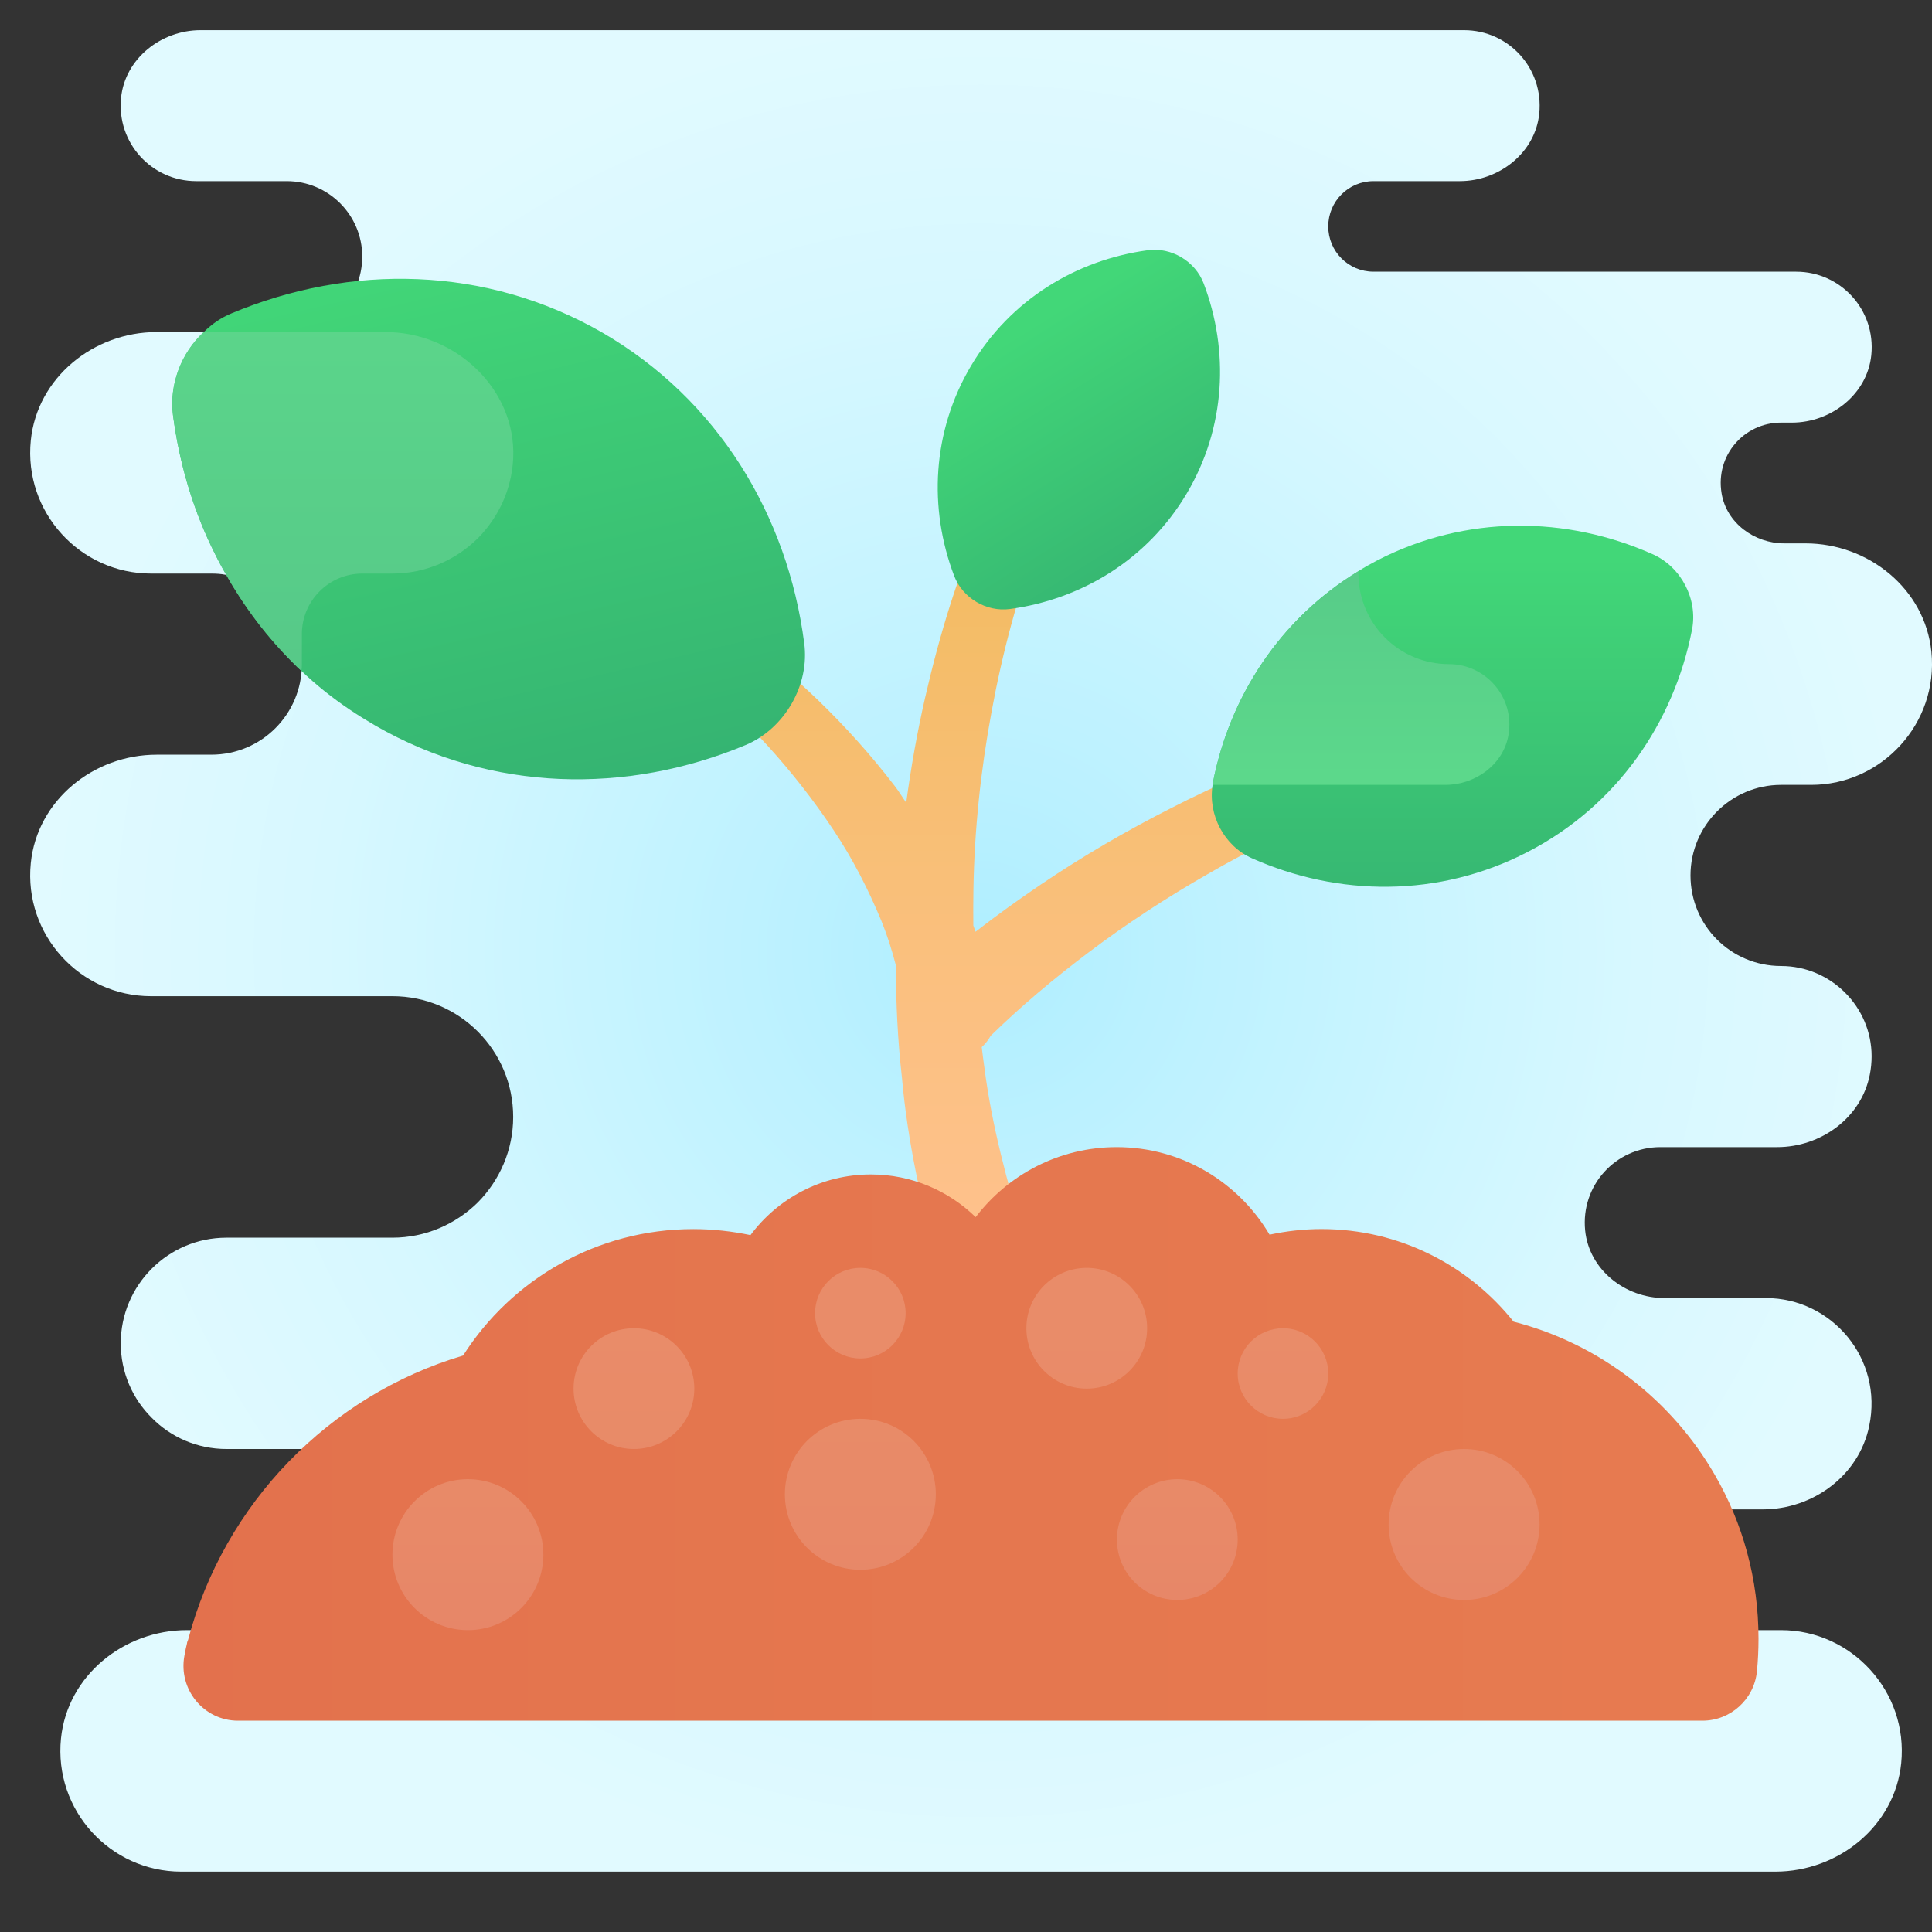 <svg xmlns="http://www.w3.org/2000/svg" viewBox="0 0 64 64"><rect x="0" y="0" width="64" height="64" fill="#333333" stroke="none"/><radialGradient id="w1c4eTmGCEF5UV150W5Tja" cx="32.5" cy="34.5" r="31.004" gradientTransform="matrix(1 0 0 -1 0 66)" gradientUnits="userSpaceOnUse"><stop offset="0" stop-color="#afeeff"/><stop offset=".193" stop-color="#bbf1ff"/><stop offset=".703" stop-color="#d7f8ff"/><stop offset="1" stop-color="#e1faff"/></radialGradient><path fill="url(#w1c4eTmGCEF5UV150W5Tja)" d="M62.98,58.41C62.77,60.49,60.9,62,58.81,62H6c-2.34,0-4.22-2.03-3.98-4.41C2.23,55.51,4.1,54,6.19,54H10c0.83,0,1.58-0.34,2.12-0.88S13,51.83,13,51c0-1.66-1.34-3-3-3H7.5c-0.96,0-1.84-0.39-2.47-1.03C4.39,46.34,4,45.46,4,44.5C4,42.57,5.57,41,7.5,41H13c1.1,0,2.1-0.45,2.83-1.17C16.55,39.1,17,38.1,17,37c0-2.21-1.79-4-4-4H5c-2.34,0-4.22-2.03-3.98-4.41C1.23,26.51,3.1,25,5.19,25H7c1.66,0,3-1.34,3-3c0-0.07,0-0.13-0.01-0.2l-0.01-0.11c-0.01-0.12-0.03-0.24-0.06-0.36l-0.51-1.11c-0.07-0.1-0.15-0.2-0.24-0.29c-0.02-0.02-0.03-0.03-0.05-0.05c-0.01-0.01-0.02-0.02-0.03-0.03c-0.05-0.05-0.11-0.1-0.16-0.14c-0.1-0.09-0.2-0.17-0.31-0.23c-0.12-0.08-0.24-0.15-0.37-0.2c-0.11-0.06-0.23-0.1-0.36-0.14c-0.02-0.01-0.04-0.02-0.07-0.02c-0.11-0.04-0.23-0.06-0.35-0.08C7.32,19.01,7.16,19,7,19H5c-2.34,0-4.22-2.03-3.98-4.41C1.23,12.51,3.1,11,5.19,11H9.5c0.69,0,1.32-0.28,1.77-0.73C11.72,9.82,12,9.19,12,8.5C12,7.12,10.88,6,9.5,6h-3C5.03,6,3.86,4.74,4.01,3.24C4.14,1.94,5.34,1,6.64,1H48.5c1.47,0,2.64,1.26,2.49,2.76C50.86,5.06,49.66,6,48.36,6H45.5C44.67,6,44,6.67,44,7.5S44.67,9,45.5,9h14c1.47,0,2.64,1.26,2.49,2.76c-0.13,1.3-1.33,2.24-2.63,2.24H59c-1.22,0-2.18,1.08-1.97,2.34c0.16,0.98,1.08,1.66,2.08,1.66h0.7c2.09,0,3.96,1.51,4.17,3.59C64.22,23.97,62.33,26,60,26h-1c-0.83,0-1.58,0.34-2.12,0.88S56,28.17,56,29c0,1.66,1.34,3,3,3c1.65,0,3,1.35,3,2.99c0,0.2-0.02,0.41-0.06,0.61c-0.28,1.43-1.62,2.4-3.07,2.4H55c-1.47,0-2.64,1.26-2.49,2.76c0.13,1.3,1.32,2.24,2.63,2.24h3.36c2.17,0,3.89,2,3.42,4.24C61.58,48.88,60.06,50,58.39,50H55c-1.1,0-2,0.9-2,2c0,0.55,0.22,1.05,0.59,1.41C53.95,53.78,54.45,54,55,54h4C61.33,54,63.22,56.03,62.98,58.41z"/><radialGradient id="w1c4eTmGCEF5UV150W5Tjb" cx="9.06" cy="46.94" r=".539" gradientTransform="matrix(1 0 0 -1 0 66)" gradientUnits="userSpaceOnUse"><stop offset="0" stop-color="#aaedff"/><stop offset=".331" stop-color="#c1f2ff"/><stop offset=".738" stop-color="#d7f7ff"/><stop offset="1" stop-color="#dff9ff"/></radialGradient><path fill="url(#w1c4eTmGCEF5UV150W5Tjb)" d="M9.82,19.12C9.35,19.03,8.83,19,8.3,19H9C9.29,19,9.56,19.04,9.82,19.12z"/><linearGradient id="w1c4eTmGCEF5UV150W5Tjc" x1="36.003" x2="36.003" y1="50.434" y2="23.09" gradientTransform="matrix(1 0 0 -1 0 66)" gradientUnits="userSpaceOnUse"><stop offset="0" stop-color="#f1bb5d"/><stop offset=".633" stop-color="#fbc080"/><stop offset="1" stop-color="#ffc28f"/></linearGradient><path fill="url(#w1c4eTmGCEF5UV150W5Tjc)" d="M49.479,24.304c-0.108-0.542-0.634-0.893-1.175-0.785c-1.644,0.328-3.29,0.703-4.867,1.277c-1.589,0.542-3.136,1.2-4.627,1.966c-1.495,0.757-2.947,1.602-4.337,2.543c-0.741,0.502-1.453,1.014-2.157,1.56c-0.024-0.068-0.048-0.136-0.073-0.205c-0.003-0.396-0.005-0.793,0.003-1.19c0.031-1.972,0.24-3.946,0.601-5.893c0.354-1.932,0.872-3.905,1.563-5.665l0.024-0.062c0.194-0.496-0.036-1.061-0.528-1.277c-0.505-0.222-1.095,0.007-1.317,0.512c-0.884,2.004-1.473,3.978-1.946,6.037c-0.261,1.145-0.467,2.303-0.623,3.468c-0.127-0.178-0.24-0.37-0.373-0.543c-0.793-1.034-1.658-1.997-2.583-2.887c-0.937-0.894-1.883-1.704-2.983-2.476c-0.426-0.297-1.019-0.22-1.351,0.19c-0.347,0.429-0.28,1.059,0.149,1.406l0.039,0.032c0.87,0.703,1.75,1.555,2.535,2.418c0.791,0.873,1.514,1.799,2.156,2.764c0.645,0.964,1.164,1.988,1.594,3.026c0.194,0.479,0.346,0.965,0.473,1.454c0.003,1.239,0.06,2.479,0.201,3.714c0.184,2.114,0.655,4.191,1.19,6.25c0.004,0.017,0.011,0.04,0.016,0.056c0.239,0.793,1.076,1.243,1.87,1.004s1.243-1.077,1.004-1.87l-0.022-0.072c-0.562-1.866-1.08-3.76-1.328-5.708c-0.034-0.22-0.057-0.441-0.086-0.661c0.12-0.109,0.219-0.236,0.298-0.377c0.973-0.952,2.107-1.909,3.248-2.765c1.251-0.945,2.569-1.805,3.93-2.584c1.358-0.789,2.771-1.478,4.227-2.059c1.446-0.614,2.956-1.037,4.474-1.424l0.053-0.013C49.259,25.336,49.583,24.827,49.479,24.304z"/><linearGradient id="w1c4eTmGCEF5UV150W5Tjd" x1="-161.073" x2="-161.073" y1="-97.122" y2="-107.442" gradientTransform="scale(1 -1) rotate(31.83 -214.647 287.543)" gradientUnits="userSpaceOnUse"><stop offset="0" stop-color="#42d778"/><stop offset=".996" stop-color="#34b171"/></linearGradient><path fill="url(#w1c4eTmGCEF5UV150W5Tjd)" d="M39.873,9.389c-0.279-0.736-1.07-1.206-1.85-1.1c-2.366,0.32-4.551,1.636-5.851,3.82c-1.3,2.185-1.414,4.733-0.565,6.965c0.279,0.736,1.07,1.206,1.85,1.1c2.366-0.32,4.551-1.636,5.851-3.82C40.607,14.17,40.721,11.621,39.873,9.389z"/><linearGradient id="w1c4eTmGCEF5UV150W5Tje" x1="6.077" x2="58.253" y1="18.5" y2="18.5" gradientTransform="matrix(1 0 0 -1 0 66)" gradientUnits="userSpaceOnUse"><stop offset="0" stop-color="#e3714d"/><stop offset=".25" stop-color="#e4754e"/><stop offset="1" stop-color="#e77b50"/></linearGradient><path fill="url(#w1c4eTmGCEF5UV150W5Tje)" d="M56.806,48.857c-1.429-2.479-3.818-4.342-6.667-5.075c-1.492-1.868-3.785-3.068-6.361-3.068c-0.591,0-1.167,0.067-1.722,0.186c-1.023-1.733-2.905-2.9-5.064-2.9c-1.907,0-3.597,0.912-4.672,2.319c-0.897-0.874-2.12-1.414-3.471-1.414c-1.635,0-3.081,0.792-3.988,2.009c-0.001,0-0.001,0-0.002,0c-0.606-0.126-1.24-0.199-1.891-0.199c-3.203,0-6.026,1.674-7.627,4.189c-4.442,1.321-7.917,4.904-9.111,9.419c-0.009,0.018-0.009,0.027-0.018,0.045c-0.009,0.027-0.018,0.046-0.018,0.072c-0.026,0.102-0.055,0.243-0.085,0.406C5.901,55.962,6.749,57,7.885,57h9.663h9.048h1.791h4.162h4.334h0.552h18.959c0.933,0,1.715-0.708,1.807-1.636c0.035-0.354,0.052-0.713,0.052-1.078C58.254,52.304,57.729,50.449,56.806,48.857z"/><linearGradient id="w1c4eTmGCEF5UV150W5Tjf" x1="48.116" x2="48.116" y1="47.553" y2="34.049" gradientTransform="matrix(1 0 0 -1 0 66)" gradientUnits="userSpaceOnUse"><stop offset="0" stop-color="#42d778"/><stop offset=".996" stop-color="#34b171"/></linearGradient><path fill="url(#w1c4eTmGCEF5UV150W5Tjf)" d="M56.05,20.86c-0.6,3.07-2.48,5.83-5.44,7.36c-2.95,1.53-6.29,1.48-9.14,0.21c-0.92-0.41-1.46-1.44-1.3-2.43c0-0.02,0.01-0.05,0.01-0.07c0.55-2.85,2.22-5.43,4.82-7.01c0.2-0.13,0.4-0.24,0.61-0.35c2.95-1.53,6.29-1.48,9.14-0.21C55.69,18.78,56.25,19.85,56.05,20.86z"/><linearGradient id="w1c4eTmGCEF5UV150W5Tjg" x1="13.952" x2="18.633" y1="58.018" y2="38.016" gradientTransform="matrix(1 0 0 -1 0 66)" gradientUnits="userSpaceOnUse"><stop offset="0" stop-color="#42d778"/><stop offset=".996" stop-color="#34b171"/></linearGradient><path fill="url(#w1c4eTmGCEF5UV150W5Tjg)" d="M24.7,24.68c-3.93,1.64-8.42,1.57-12.26-0.64c-0.29-0.17-0.57-0.34-0.85-0.53c-0.58-0.39-1.12-0.82-1.61-1.29C9.9,22.15,9.82,22.07,9.75,22c-0.91-0.9-1.67-1.91-2.28-3C7.3,18.71,7.15,18.41,7,18.1c-0.65-1.36-1.07-2.83-1.27-4.35C5.6,12.73,6.01,11.68,6.75,11c0.27-0.27,0.58-0.48,0.92-0.62c3.94-1.65,8.42-1.58,12.27,0.63c3.84,2.22,6.15,6.06,6.7,10.29C26.83,22.69,25.99,24.14,24.7,24.68z"/><linearGradient id="w1c4eTmGCEF5UV150W5Tjh" x1="11.355" x2="11.355" y1="62.818" y2="32.643" gradientTransform="matrix(1 0 0 -1 0 66)" gradientUnits="userSpaceOnUse"><stop offset="0" stop-color="#5edd8c"/><stop offset=".996" stop-color="#52bd86"/><stop offset="1" stop-color="#52bd86"/></linearGradient><path fill="url(#w1c4eTmGCEF5UV150W5Tjh)" d="M17,15.19c-0.05,1.03-0.49,1.95-1.17,2.64C15.1,18.55,14.1,19,13,19h-1c-1.1,0-2,0.9-2,2v1c0,0.07,0,0.15-0.02,0.22C9.9,22.15,9.82,22.07,9.75,22c-0.91-0.9-1.67-1.91-2.28-3C7.3,18.71,7.15,18.41,7,18.1c-0.65-1.36-1.07-2.83-1.27-4.35C5.6,12.73,6.01,11.68,6.75,11h6.02C15.08,11,17.11,12.89,17,15.19z"/><linearGradient id="w1c4eTmGCEF5UV150W5Tji" x1="45.083" x2="45.083" y1="37.468" y2="55.277" gradientTransform="matrix(1 0 0 -1 0 66)" gradientUnits="userSpaceOnUse"><stop offset="0" stop-color="#5edd8c"/><stop offset=".996" stop-color="#52bd86"/><stop offset="1" stop-color="#52bd86"/></linearGradient><path fill="url(#w1c4eTmGCEF5UV150W5Tji)" d="M49.971,24.341C49.806,25.325,48.876,26,47.878,26h-7.709c-0.001-0.001-0.001-0.002-0.003-0.003C40.704,23.12,42.38,20.512,45,18.92V19c0,1.657,1.343,3,3,3l0,0C49.212,22,50.181,23.092,49.971,24.341z"/><linearGradient id="w1c4eTmGCEF5UV150W5Tjj" x1="15.5" x2="15.5" y1="11.681" y2="31.851" gradientTransform="matrix(1 0 0 -1 0 66)" gradientUnits="userSpaceOnUse"><stop offset="0" stop-color="#e78668"/><stop offset=".25" stop-color="#e88a68"/><stop offset="1" stop-color="#eb8f6a"/></linearGradient><circle cx="15.5" cy="51.5" r="2.5" fill="url(#w1c4eTmGCEF5UV150W5Tjj)"/><linearGradient id="w1c4eTmGCEF5UV150W5Tjk" x1="48.5" x2="48.5" y1="11.681" y2="31.851" gradientTransform="matrix(1 0 0 -1 0 66)" gradientUnits="userSpaceOnUse"><stop offset="0" stop-color="#e78668"/><stop offset=".25" stop-color="#e88a68"/><stop offset="1" stop-color="#eb8f6a"/></linearGradient><circle cx="48.5" cy="50.5" r="2.5" fill="url(#w1c4eTmGCEF5UV150W5Tjk)"/><linearGradient id="w1c4eTmGCEF5UV150W5Tjl" x1="21" x2="21" y1="11.681" y2="31.851" gradientTransform="matrix(1 0 0 -1 0 66)" gradientUnits="userSpaceOnUse"><stop offset="0" stop-color="#e78668"/><stop offset=".25" stop-color="#e88a68"/><stop offset="1" stop-color="#eb8f6a"/></linearGradient><circle cx="21" cy="46" r="2" fill="url(#w1c4eTmGCEF5UV150W5Tjl)"/><linearGradient id="w1c4eTmGCEF5UV150W5Tjm" x1="39" x2="39" y1="11.681" y2="31.851" gradientTransform="matrix(1 0 0 -1 0 66)" gradientUnits="userSpaceOnUse"><stop offset="0" stop-color="#e78668"/><stop offset=".25" stop-color="#e88a68"/><stop offset="1" stop-color="#eb8f6a"/></linearGradient><circle cx="39" cy="51" r="2" fill="url(#w1c4eTmGCEF5UV150W5Tjm)"/><linearGradient id="w1c4eTmGCEF5UV150W5Tjn" x1="28.5" x2="28.5" y1="11.681" y2="31.851" gradientTransform="matrix(1 0 0 -1 0 66)" gradientUnits="userSpaceOnUse"><stop offset="0" stop-color="#e78668"/><stop offset=".25" stop-color="#e88a68"/><stop offset="1" stop-color="#eb8f6a"/></linearGradient><circle cx="28.5" cy="49.5" r="2.5" fill="url(#w1c4eTmGCEF5UV150W5Tjn)"/><linearGradient id="w1c4eTmGCEF5UV150W5Tjo" x1="36" x2="36" y1="11.681" y2="31.851" gradientTransform="matrix(1 0 0 -1 0 66)" gradientUnits="userSpaceOnUse"><stop offset="0" stop-color="#e78668"/><stop offset=".25" stop-color="#e88a68"/><stop offset="1" stop-color="#eb8f6a"/></linearGradient><circle cx="36" cy="44" r="2" fill="url(#w1c4eTmGCEF5UV150W5Tjo)"/><linearGradient id="w1c4eTmGCEF5UV150W5Tjp" x1="28.5" x2="28.5" y1="11.681" y2="31.851" gradientTransform="matrix(1 0 0 -1 0 66)" gradientUnits="userSpaceOnUse"><stop offset="0" stop-color="#e78668"/><stop offset=".25" stop-color="#e88a68"/><stop offset="1" stop-color="#eb8f6a"/></linearGradient><circle cx="28.5" cy="43.5" r="1.5" fill="url(#w1c4eTmGCEF5UV150W5Tjp)"/><linearGradient id="w1c4eTmGCEF5UV150W5Tjq" x1="42.5" x2="42.5" y1="11.681" y2="31.851" gradientTransform="matrix(1 0 0 -1 0 66)" gradientUnits="userSpaceOnUse"><stop offset="0" stop-color="#e78668"/><stop offset=".25" stop-color="#e88a68"/><stop offset="1" stop-color="#eb8f6a"/></linearGradient><circle cx="42.5" cy="45.5" r="1.5" fill="url(#w1c4eTmGCEF5UV150W5Tjq)"/></svg>